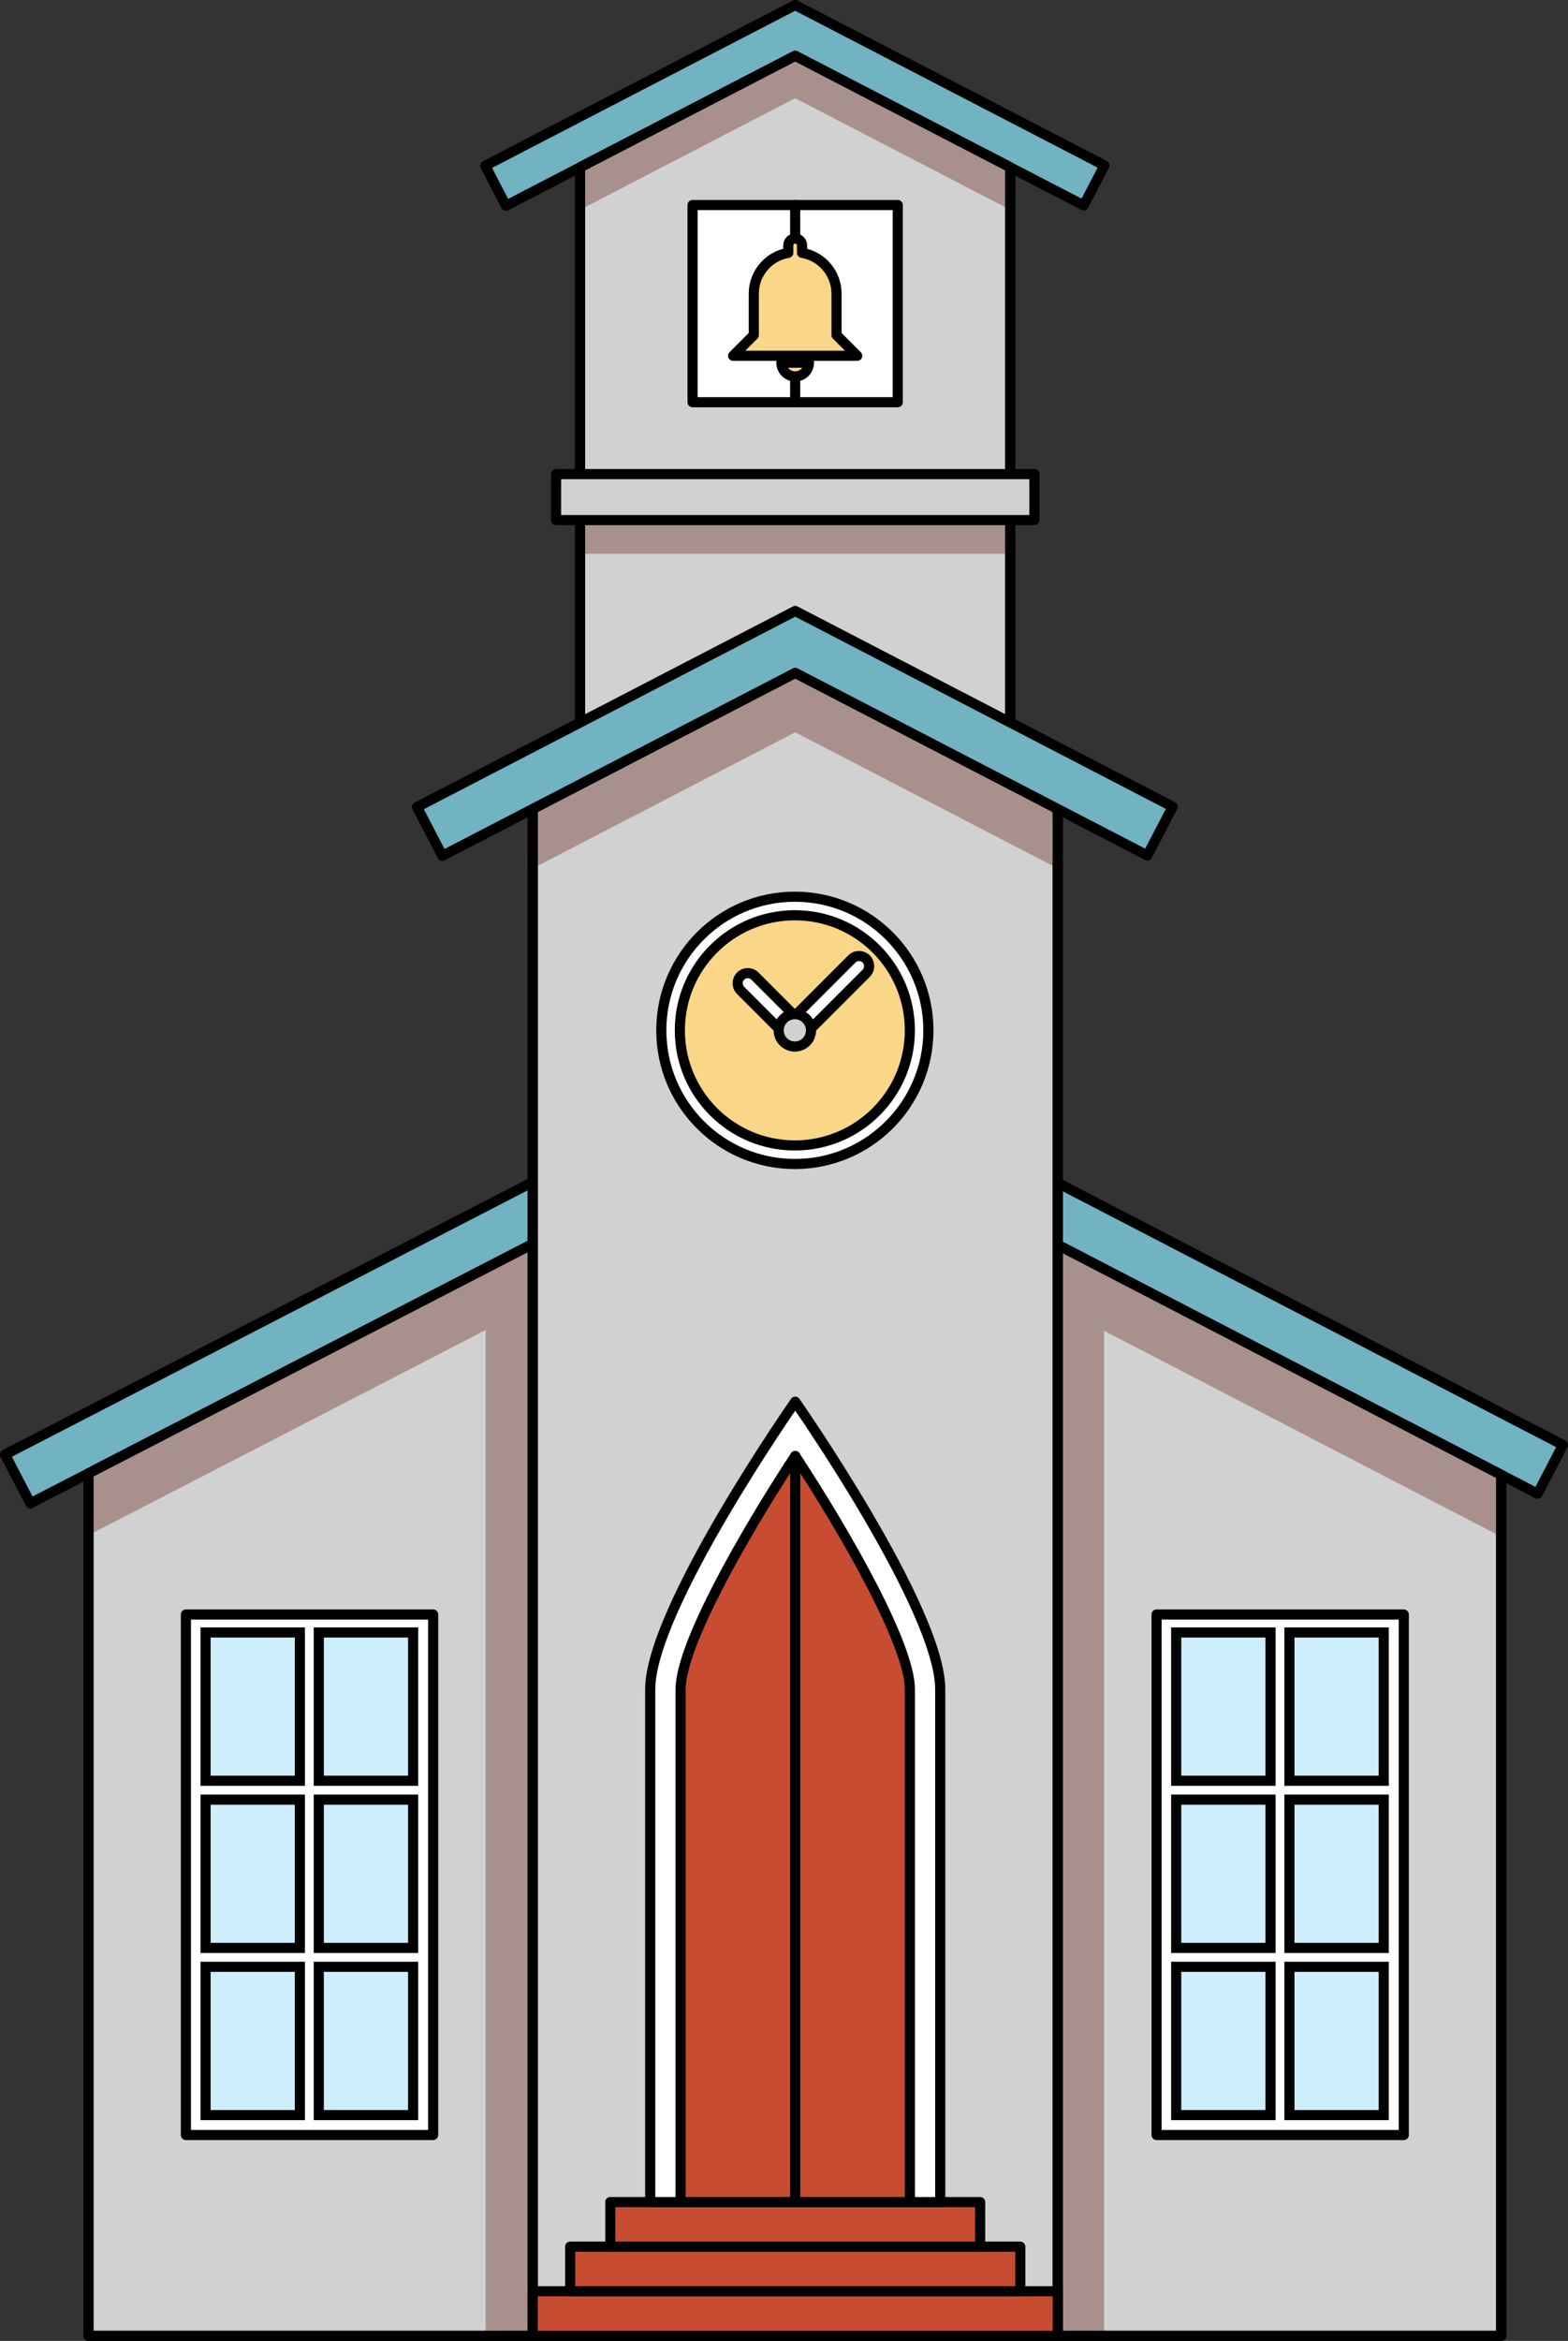 <?xml version="1.0" encoding="utf-8"?>
<!-- Generator: Adobe Illustrator 22.0.0, SVG Export Plug-In . SVG Version: 6.00 Build 0)  -->
<svg version="1.1" id="Layer_1" xmlns="http://www.w3.org/2000/svg" xmlns:xlink="http://www.w3.org/1999/xlink" x="0px" y="0px"
	 width="154.879px" height="231.073px" viewBox="0 0 154.879 231.073" enable-background="new 0 0 154.879 231.073"
	 xml:space="preserve">
<rect x="0" y="0" width="154.879" height="231.073" fill="#333333" stroke="none"/>
<g>
	<polygon fill="#D1D1D1" stroke="#000000" stroke-linecap="round" stroke-linejoin="round" stroke-miterlimit="10" points="
		78.511,109.42 8.741,145.431 8.741,230.573 148.281,230.573 148.281,145.58 	"/>
	<polygon fill="#71B3C1" stroke="#000000" stroke-linecap="round" stroke-linejoin="round" stroke-miterlimit="10" points="
		78.511,103.312 0.5,143.58 3,148.394 78.511,109.42 151.879,147.445 154.379,142.632 	"/>
	<polygon opacity="0.5" fill="#815349" points="148.281,145.58 109.054,125.25 109.054,125.142 78.511,108.85 47.968,125.142 
		47.968,125.186 8.741,145.434 8.741,151.539 47.968,131.293 47.968,230.573 109.054,230.573 109.054,131.358 148.281,151.688 	"/>
	<polygon fill="none" stroke="#000000" stroke-linecap="round" stroke-linejoin="round" stroke-miterlimit="10" points="
		78.511,109.42 8.741,145.431 8.741,230.573 148.281,230.573 148.281,145.58 	"/>
	<g>
		<polygon fill="#D1D1D1" stroke="#000000" stroke-linecap="round" stroke-linejoin="round" stroke-miterlimit="10" points="
			78.542,5.505 57.294,16.511 57.294,138.023 99.789,138.023 99.789,16.511 		"/>
		<rect x="57.294" y="50.125" opacity="0.5" fill="#815349" width="42.496" height="4.536"/>
		<polygon fill="#71B3C1" stroke="#000000" stroke-linecap="round" stroke-linejoin="round" stroke-miterlimit="10" points="
			78.542,0.5 47.93,16.361 49.979,20.306 78.542,5.505 107.043,20.277 109.092,16.333 		"/>
		<polygon opacity="0.5" fill="#815349" points="57.294,16.511 57.294,20.705 78.542,9.695 99.789,20.708 99.789,16.511 
			78.542,5.505 		"/>
		<polygon fill="none" stroke="#000000" stroke-linecap="round" stroke-linejoin="round" stroke-miterlimit="10" points="
			78.542,5.505 57.294,16.511 57.294,138.023 99.789,138.023 99.789,16.511 		"/>
		<polygon fill="#D1D1D1" stroke="#000000" stroke-linecap="round" stroke-linejoin="round" stroke-miterlimit="10" points="
			78.548,66.417 52.619,79.847 52.619,230.573 104.478,230.573 104.478,79.847 		"/>
		<polygon opacity="0.5" fill="#815349" points="52.619,79.847 52.619,85.721 78.548,72.285 104.478,85.724 104.478,79.847 
			78.548,66.417 		"/>
		<polygon fill="none" stroke="#000000" stroke-linecap="round" stroke-linejoin="round" stroke-miterlimit="10" points="
			78.548,66.417 52.619,79.847 52.619,230.573 104.478,230.573 104.478,79.847 		"/>
		
			<circle fill="#FFFFFF" stroke="#000000" stroke-linecap="round" stroke-linejoin="round" stroke-miterlimit="10" cx="78.511" cy="101.706" r="13.191"/>
		
			<circle fill="#F9D688" stroke="#000000" stroke-linecap="round" stroke-linejoin="round" stroke-miterlimit="10" cx="78.511" cy="101.706" r="11.36"/>
		<path fill="#FFFFFF" stroke="#000000" stroke-linecap="round" stroke-linejoin="round" stroke-miterlimit="10" d="M77.804,102.413
			l-4.648-4.648c-0.39-0.391-0.39-1.024,0-1.414s1.024-0.39,1.414,0l3.941,3.941l5.63-5.63c0.391-0.39,1.024-0.39,1.414,0
			s0.39,1.024,0,1.414l-6.337,6.337C78.827,102.804,78.194,102.804,77.804,102.413z"/>
		
			<circle fill="#D1D1D1" stroke="#000000" stroke-linecap="round" stroke-linejoin="round" stroke-miterlimit="10" cx="78.511" cy="101.706" r="1.598"/>
		
			<rect x="54.924" y="46.8" fill="#D1D1D1" stroke="#000000" stroke-linecap="round" stroke-linejoin="round" stroke-miterlimit="10" width="47.249" height="4.536"/>
		
			<rect x="68.408" y="20.239" fill="#FFFFFF" stroke="#000000" stroke-linecap="round" stroke-linejoin="round" stroke-miterlimit="10" width="20.268" height="19.462"/>
		
			<rect x="52.619" y="226.17" fill="#C74C31" stroke="#000000" stroke-linecap="round" stroke-linejoin="round" stroke-miterlimit="10" width="51.859" height="4.402"/>
		
			<rect x="56.318" y="221.768" fill="#C74C31" stroke="#000000" stroke-linecap="round" stroke-linejoin="round" stroke-miterlimit="10" width="44.461" height="4.402"/>
		
			<rect x="60.282" y="217.366" fill="#C74C31" stroke="#000000" stroke-linecap="round" stroke-linejoin="round" stroke-miterlimit="10" width="36.532" height="4.402"/>
		<path fill="#FFFFFF" stroke="#000000" stroke-linecap="round" stroke-linejoin="round" stroke-miterlimit="10" d="M78.548,138.364
			L78.548,138.364c0,0-14.323,20.475-14.323,28.385v50.617h28.645v-50.617C92.871,158.839,78.548,138.364,78.548,138.364z"/>
		<path fill="#C74C31" stroke="#000000" stroke-linecap="round" stroke-linejoin="round" stroke-miterlimit="10" d="M67.226,217.366
			v-50.617c0-4.344,6.196-15.212,11.322-23.029c5.126,7.819,11.323,18.689,11.323,23.029v50.617H67.226z"/>
		<polygon fill="#71B3C1" stroke="#000000" stroke-linecap="round" stroke-linejoin="round" stroke-miterlimit="10" points="
			78.548,60.309 41.192,79.664 43.692,84.478 78.548,66.417 113.329,84.444 115.83,79.63 		"/>
		
			<path id="changecolor_443_" fill="#F9D688" stroke="#000000" stroke-linecap="round" stroke-linejoin="round" stroke-miterlimit="10" d="
			M82.627,33.075v-4.086c0-2.023-1.471-3.704-3.405-4.031v-0.735c0-0.376-0.304-0.681-0.681-0.681c-0.377,0-0.681,0.304-0.681,0.681
			v0.735c-1.933,0.327-3.405,2.008-3.405,4.031v4.086l-2.043,2.043H84.67L82.627,33.075z M78.542,37.161
			c0.752,0,1.362-0.61,1.362-1.362H77.18C77.18,36.551,77.79,37.161,78.542,37.161z"/>
		
			<line fill="#F9D688" stroke="#000000" stroke-linecap="round" stroke-linejoin="round" stroke-miterlimit="10" x1="78.542" y1="23.542" x2="78.542" y2="20.239"/>
		
			<line fill="#F9D688" stroke="#000000" stroke-linecap="round" stroke-linejoin="round" stroke-miterlimit="10" x1="78.542" y1="37.161" x2="78.542" y2="39.701"/>
		
			<line fill="none" stroke="#000000" stroke-linecap="round" stroke-linejoin="round" stroke-miterlimit="10" x1="78.548" y1="143.72" x2="78.548" y2="217.366"/>
	</g>
	<g>
		<g>
			
				<rect x="114.238" y="159.367" fill="#FFFFFF" stroke="#000000" stroke-linecap="round" stroke-linejoin="round" stroke-miterlimit="10" width="24.42" height="51.379"/>
			<g>
				<rect x="116.178" y="161.14" fill="#CEEEFB" stroke="#000000" stroke-miterlimit="10" width="9.318" height="14.638"/>
				<rect x="116.178" y="177.641" fill="#CEEEFB" stroke="#000000" stroke-miterlimit="10" width="9.318" height="14.638"/>
				<rect x="116.178" y="194.142" fill="#CEEEFB" stroke="#000000" stroke-miterlimit="10" width="9.318" height="14.638"/>
				<rect x="127.363" y="161.14" fill="#CEEEFB" stroke="#000000" stroke-miterlimit="10" width="9.318" height="14.638"/>
				<rect x="127.363" y="177.641" fill="#CEEEFB" stroke="#000000" stroke-miterlimit="10" width="9.318" height="14.638"/>
				<rect x="127.363" y="194.142" fill="#CEEEFB" stroke="#000000" stroke-miterlimit="10" width="9.318" height="14.638"/>
			</g>
		</g>
		<g>
			
				<rect x="18.363" y="159.367" fill="#FFFFFF" stroke="#000000" stroke-linecap="round" stroke-linejoin="round" stroke-miterlimit="10" width="24.42" height="51.379"/>
			<g>
				<rect x="20.303" y="161.14" fill="#CEEEFB" stroke="#000000" stroke-miterlimit="10" width="9.318" height="14.638"/>
				<rect x="20.303" y="177.641" fill="#CEEEFB" stroke="#000000" stroke-miterlimit="10" width="9.318" height="14.638"/>
				<rect x="20.303" y="194.142" fill="#CEEEFB" stroke="#000000" stroke-miterlimit="10" width="9.318" height="14.638"/>
				<rect x="31.488" y="161.14" fill="#CEEEFB" stroke="#000000" stroke-miterlimit="10" width="9.318" height="14.638"/>
				<rect x="31.488" y="177.641" fill="#CEEEFB" stroke="#000000" stroke-miterlimit="10" width="9.318" height="14.638"/>
				<rect x="31.488" y="194.142" fill="#CEEEFB" stroke="#000000" stroke-miterlimit="10" width="9.318" height="14.638"/>
			</g>
		</g>
	</g>
</g>
</svg>

